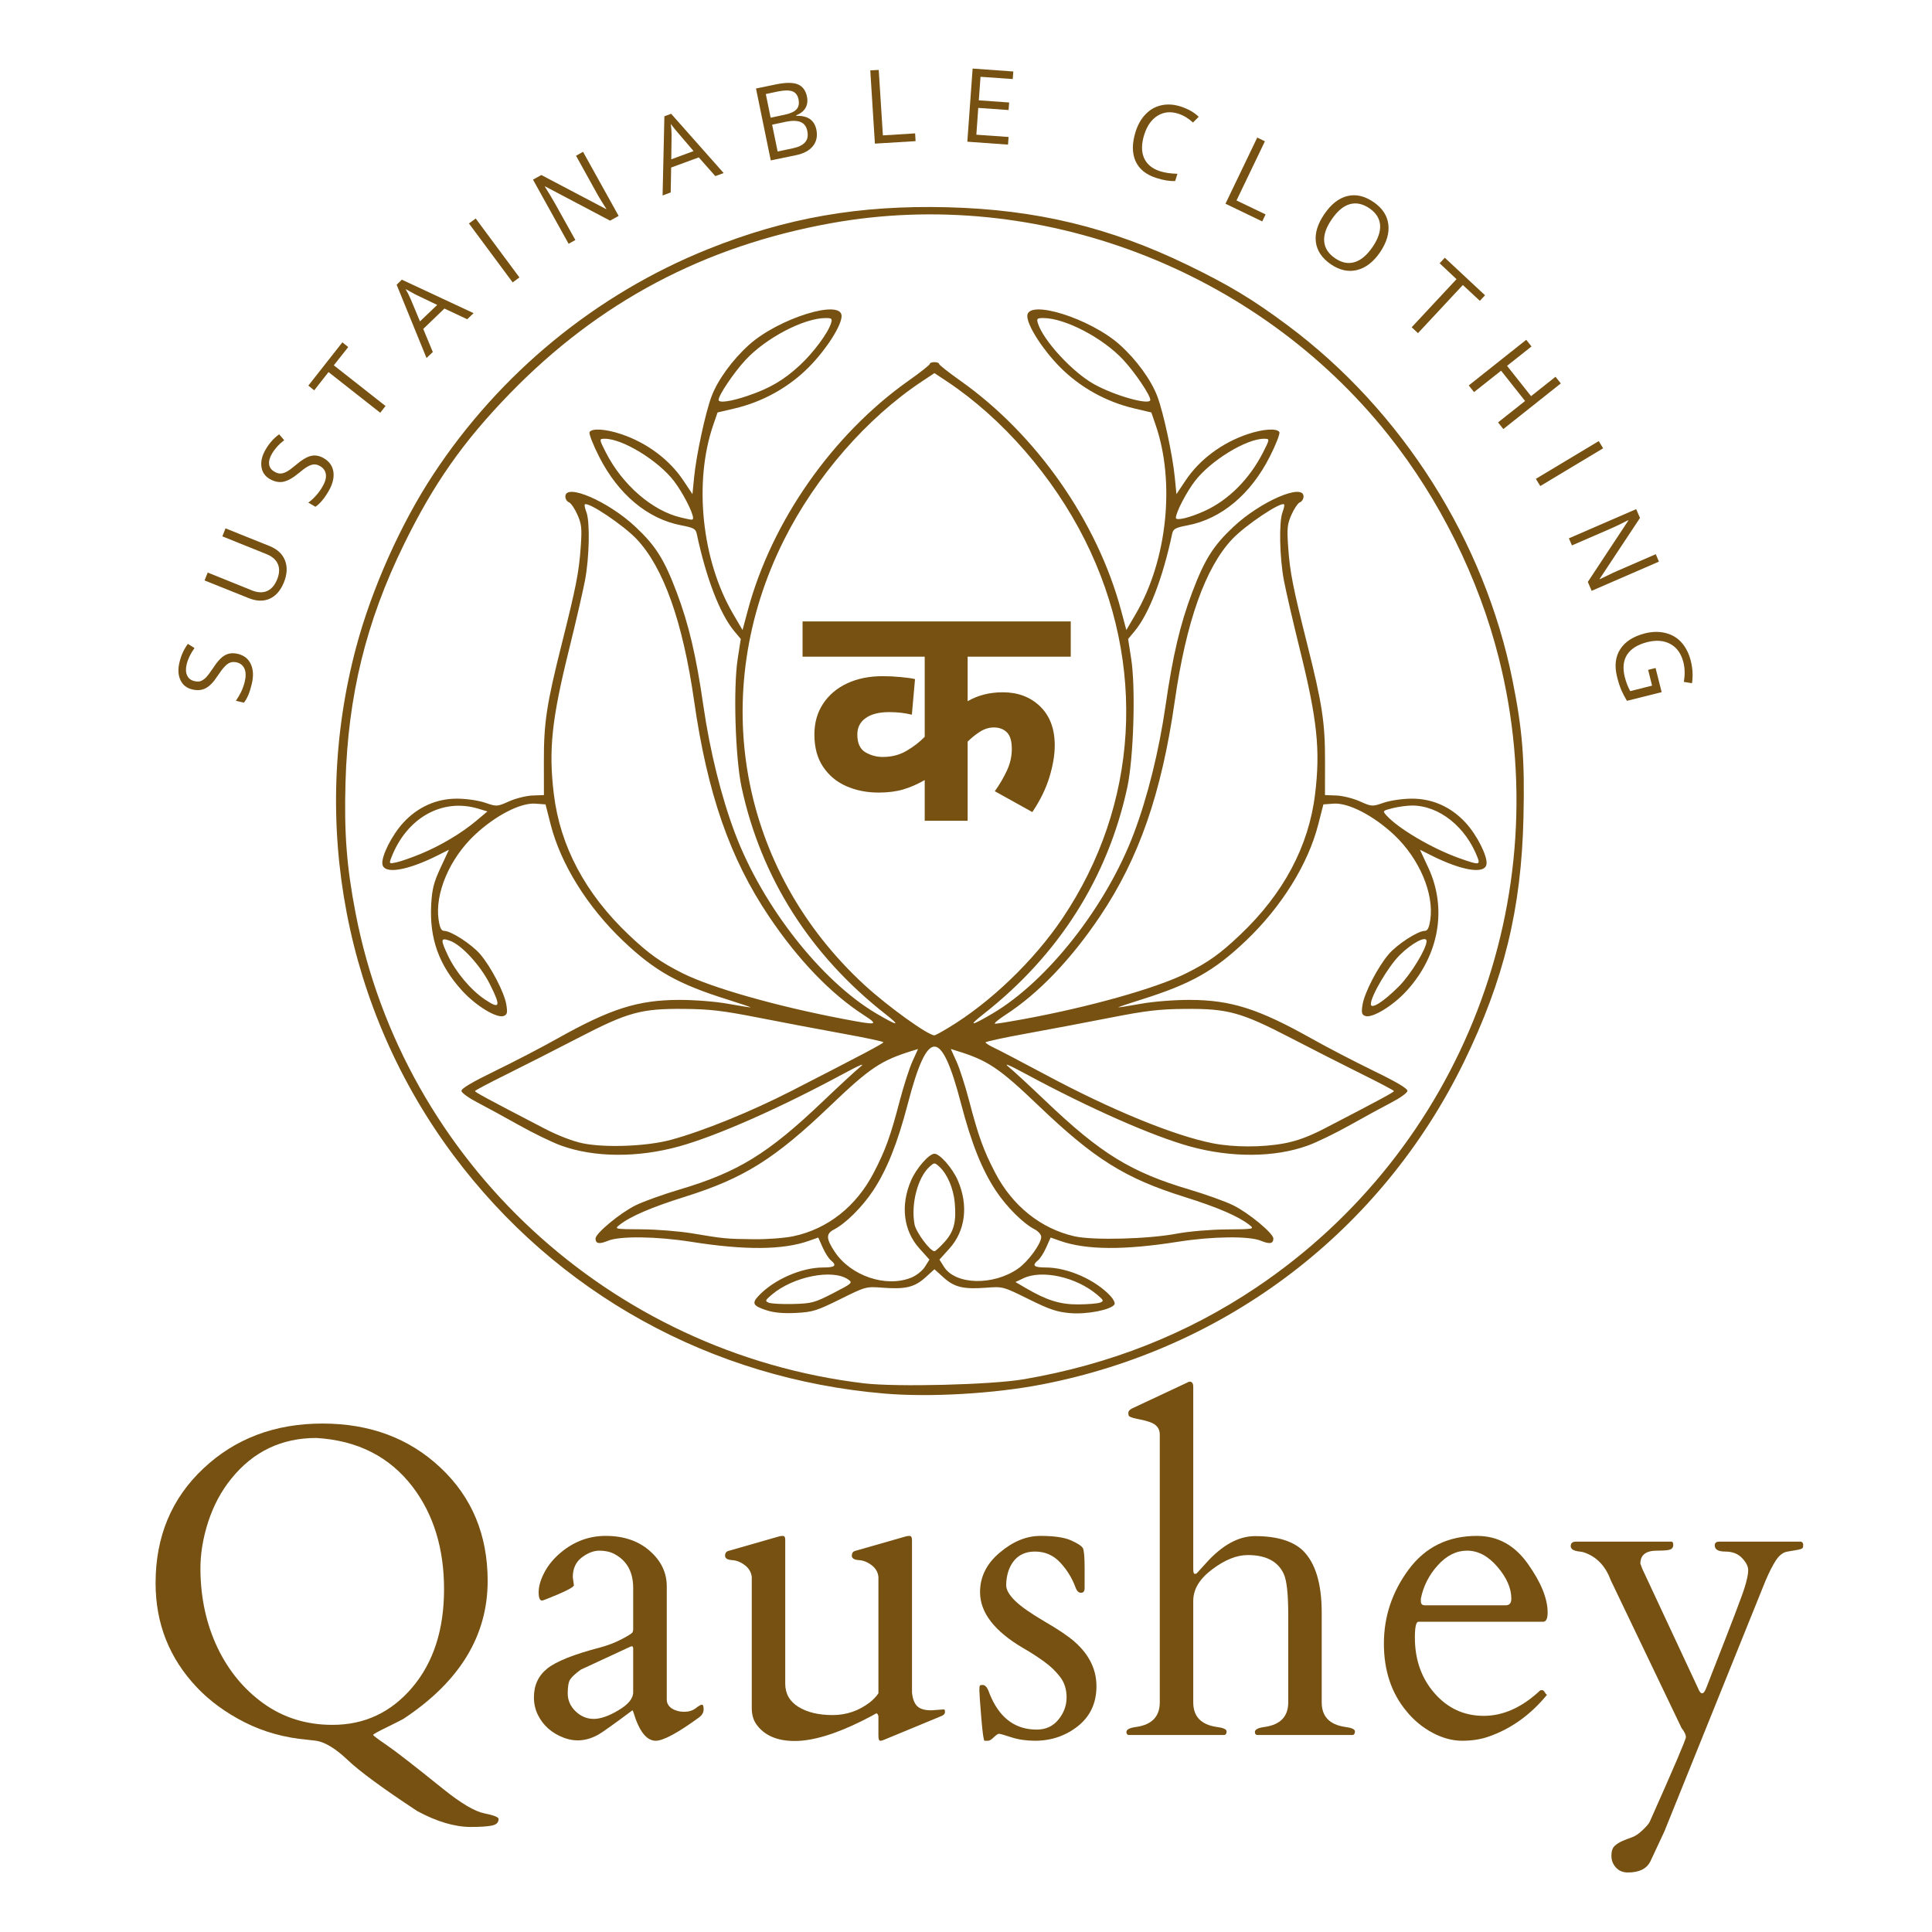 <?xml version="1.0" encoding="utf-8"?>
<!-- Generator: Adobe Illustrator 16.0.0, SVG Export Plug-In . SVG Version: 6.00 Build 0)  -->
<!DOCTYPE svg PUBLIC "-//W3C//DTD SVG 1.1//EN" "http://www.w3.org/Graphics/SVG/1.1/DTD/svg11.dtd">
<svg version="1.1" id="Layer_1" xmlns="http://www.w3.org/2000/svg" xmlns:xlink="http://www.w3.org/1999/xlink" x="0px" y="0px"
	 width="500px" height="500px" viewBox="0 0 500 500" enable-background="new 0 0 500 500" xml:space="preserve">
<g>
	<defs>
		<rect id="SVGID_1_" x="85.937" y="51.762" width="309.82" height="309.601"/>
	</defs>
	<clipPath id="SVGID_2_">
		<use xlink:href="#SVGID_1_"  overflow="visible"/>
	</clipPath>
	<g clip-path="url(#SVGID_2_)">
		<path fill="#765111" d="M228.92,360.656c-44.889-3.807-84.863-25.912-111.562-61.671c-28.01-37.519-37.305-86.073-25.181-131.508
			c4.023-15.069,11.496-31.823,19.902-44.618c17.278-26.29,42.198-46.739,71.119-58.369c20.275-8.15,39.216-11.454,62.189-10.848
			c22.783,0.605,41.797,5.176,61.86,14.887c10.848,5.256,16.972,8.945,26.043,15.711c29.576,22.062,50.901,55.729,58.142,91.788
			c2.596,12.927,3.192,20.457,2.837,35.637c-0.545,23.548-5.047,41.965-15.427,63.224c-21.313,43.618-61.233,74.108-109.198,83.404
			C257.267,360.691,240.678,361.654,228.92,360.656z M264.999,356.945c22.244-3.827,42.125-11.673,60.046-23.687
			c53.293-35.731,78.481-101.084,62.83-163.04c-5.22-20.647-15.258-40.914-28.565-57.646
			c-34.133-42.935-90.644-64.435-144.112-54.833c-32.909,5.913-60.234,20.392-83.308,44.166
			c-12.022,12.387-19.649,23.249-27.354,38.982c-9.785,19.977-14.486,39.144-15.121,61.62c-0.372,13.188,0.299,21.835,2.616,33.85
			c12.424,64.325,65.841,113.746,131.479,121.636C231.908,359.007,256.666,358.382,264.999,356.945z M198.459,339.126
			c-3.566-1.151-3.959-1.807-2.195-3.704c3.944-4.241,11.111-7.398,16.79-7.398c3.092,0,3.617-0.504,1.947-1.883
			c-0.547-0.451-1.501-1.96-2.114-3.347l-1.116-2.521l-2.435,0.858c-6.714,2.371-16.521,2.451-30.445,0.249
			c-8.968-1.421-18.512-1.537-21.544-0.271c-2.26,0.94-3.223,0.774-3.223-0.581c0-1.349,6.459-6.686,10.426-8.617
			c2.026-0.993,7.071-2.8,11.198-4.026c15.251-4.519,23.032-9.302,37.357-22.979c4.075-3.887,8.348-7.837,9.507-8.771
			c1.429-1.158,0.073-0.611-4.207,1.689c-16.557,8.94-32.902,16.164-42.657,18.861c-10.71,2.967-21.937,2.896-30.511-0.203
			c-2.296-0.823-7.247-3.23-11.009-5.344c-3.762-2.115-8.596-4.746-10.739-5.856c-2.151-1.114-3.974-2.427-4.062-2.922
			c-0.102-0.62,2.61-2.239,8.712-5.205c4.877-2.372,12.088-6.116,16.025-8.333c13.823-7.766,20.909-10.018,31.583-10.049
			c3.878-0.013,9.354,0.415,12.467,0.971c3.062,0.549,5.759,0.978,6.008,0.964c0.248-0.014-2.385-0.911-5.854-1.999
			c-12.876-4.029-18.905-7.414-27.114-15.222c-9.237-8.786-16.127-19.86-18.751-30.132l-1.32-5.183l-2.646-0.19
			c-3.842-0.277-10.381,3.113-15.712,8.129c-6.488,6.124-10.323,15.17-9.309,21.944c0.32,2.106,0.699,2.858,1.443,2.858
			c1.786,0.007,7.108,3.463,9.31,6.029c2.83,3.303,6.278,9.958,6.773,13.073c0.335,2.077,0.219,2.573-0.67,2.914
			c-1.787,0.688-7.254-2.645-10.833-6.604c-5.979-6.605-8.428-13.48-7.94-22.301c0.219-3.938,0.664-5.688,2.428-9.472l2.158-4.644
			l-2.807,1.416c-8.049,4.046-14.034,5.009-14.414,2.31c-0.291-2.047,2.465-7.516,5.396-10.703c3.769-4.111,8.632-6.269,14.019-6.24
			c2.355,0.015,5.526,0.481,7.211,1.064c2.96,1.021,3.047,1.021,6.153-0.365c1.728-0.772,4.469-1.458,6.087-1.516l2.938-0.109
			l-0.014-8.713c-0.022-10.01,0.707-14.799,4.629-30.408c3.71-14.771,4.447-18.519,4.907-25.014c0.342-4.921,0.24-5.971-0.861-8.443
			c-0.686-1.559-1.67-2.996-2.18-3.193c-0.51-0.189-0.934-0.867-0.934-1.494c0-3.551,11.097,1.231,18.125,7.822
			c5.264,4.936,7.48,8.458,10.703,17.009c3.135,8.326,5.008,16.294,6.889,29.301c1.7,11.753,4.63,23.578,8.188,33.011
			c7.094,18.839,22.316,38.247,36.583,46.652c5.651,3.324,6.452,3.368,2.319,0.125c-19.473-15.274-32.159-35.294-37.196-58.66
			c-1.633-7.604-2.187-25.633-1.014-33.216l0.802-5.184l-1.669-1.997c-3.711-4.447-7.27-13.67-9.719-25.189
			c-0.277-1.313-0.809-1.604-4.009-2.217c-8.712-1.655-16.338-8.034-21.289-17.819c-1.575-3.105-2.675-5.949-2.449-6.32
			c0.641-1.042,4.213-0.802,8.223,0.547c6.62,2.23,12.431,6.569,16.032,11.957l2.376,3.558l0.423-4.309
			c0.568-5.789,2.923-16.732,4.513-20.975c1.596-4.243,5.365-9.434,9.667-13.32c7.64-6.889,23.994-11.994,23.994-7.495
			c0,2.472-3.952,8.654-8.414,13.174c-5.198,5.271-11.957,9.033-19.305,10.761l-4.382,1.028l-1.094,3.171
			c-5.118,14.807-3.025,35.024,5.067,48.876l2.493,4.265l1.357-5.082c6.174-23.052,21.951-45.572,41.665-59.49
			c2.989-2.108,5.438-4.046,5.438-4.302c0-0.255,0.54-0.459,1.204-0.459s1.202,0.204,1.202,0.459c0,0.255,2.451,2.194,5.439,4.302
			c19.714,13.918,35.491,36.438,41.665,59.49l1.356,5.082l2.493-4.265c8.093-13.852,10.187-34.069,5.068-48.876l-1.095-3.171
			l-4.373-1.028c-7.357-1.728-14.116-5.49-19.312-10.761c-4.463-4.52-8.415-10.702-8.415-13.174c0-4.499,16.354,0.605,23.992,7.495
			c4.304,3.886,8.071,9.077,9.668,13.32c1.591,4.243,3.953,15.187,4.514,20.975l0.424,4.309l2.383-3.558
			c3.594-5.388,9.406-9.727,16.024-11.957c4.011-1.349,7.582-1.589,8.225-0.547c0.227,0.372-0.875,3.215-2.45,6.32
			c-4.951,9.785-12.576,16.164-21.289,17.819c-3.199,0.613-3.732,0.904-4.008,2.217c-2.45,11.519-6.01,20.742-9.72,25.189
			l-1.671,1.997l0.804,5.184c1.173,7.583,0.618,25.612-1.014,33.216c-5.038,23.366-17.724,43.386-37.195,58.66
			c-4.136,3.243-3.333,3.199,2.317-0.125c14.267-8.405,29.489-27.813,36.584-46.652c3.557-9.433,6.487-21.258,8.188-33.003
			c1.88-13.014,3.754-20.982,6.889-29.309c3.222-8.551,5.438-12.073,10.7-17.009c7.031-6.591,18.127-11.373,18.127-7.822
			c0,0.627-0.416,1.305-0.936,1.494c-0.507,0.198-1.492,1.634-2.179,3.193c-1.101,2.472-1.202,3.521-0.861,8.443
			c0.461,6.496,1.198,10.243,4.908,25.014c3.924,15.609,4.648,20.398,4.628,30.408l-0.013,8.713l2.938,0.109
			c1.62,0.058,4.358,0.744,6.087,1.516c3.105,1.385,3.193,1.385,6.153,0.365c1.685-0.583,4.855-1.049,7.21-1.064
			c5.389-0.037,10.252,2.129,14.02,6.24c2.932,3.187,5.688,8.655,5.397,10.703c-0.38,2.699-6.365,1.736-14.413-2.31l-2.809-1.416
			l2.158,4.644c4.907,10.535,2.816,22.573-5.512,31.772c-3.58,3.96-9.047,7.292-10.832,6.604c-0.892-0.341-1.007-0.837-0.674-2.914
			c0.499-3.106,3.946-9.77,6.775-13.073c2.2-2.566,7.523-6.015,9.31-6.029c0.743,0,1.122-0.751,1.442-2.858
			c1.015-6.774-2.82-15.821-9.309-21.944c-5.321-5.017-11.871-8.407-15.713-8.129l-2.637,0.19l-1.33,5.183
			c-2.623,10.272-9.513,21.347-18.748,30.132c-8.211,7.808-14.239,11.192-27.117,15.222c-3.469,1.088-6.102,1.985-5.853,1.999
			c0.25,0.014,2.944-0.415,6.007-0.964c3.114-0.556,8.59-0.983,12.468-0.971c10.673,0.039,17.759,2.283,31.581,10.049
			c3.938,2.217,11.155,5.961,16.028,8.333c6.102,2.966,8.812,4.585,8.71,5.205c-0.088,0.495-1.909,1.808-4.061,2.922
			c-2.145,1.11-6.978,3.741-10.738,5.856c-3.762,2.113-8.714,4.521-11.01,5.344c-8.574,3.099-19.801,3.17-30.511,0.203
			c-9.755-2.697-26.099-9.921-42.655-18.861c-4.282-2.301-5.631-2.848-4.209-1.689c1.16,0.934,5.433,4.884,9.507,8.771
			c14.325,13.677,22.106,18.46,37.357,22.979c4.127,1.227,9.171,3.033,11.197,4.026c3.967,1.932,10.427,7.269,10.427,8.617
			c0,1.355-0.956,1.521-3.224,0.581c-3.031-1.267-12.574-1.15-21.543,0.271c-13.925,2.202-23.73,2.122-30.444-0.249l-2.437-0.858
			l-1.115,2.521c-0.612,1.396-1.567,2.896-2.114,3.347c-1.671,1.379-1.146,1.883,1.946,1.883c5.681,0,12.849,3.157,16.79,7.398
			c0.781,0.841,1.242,1.81,1.021,2.159c-0.86,1.393-7.08,2.617-11.402,2.26c-3.508-0.299-5.351-0.919-10.848-3.639
			c-6.569-3.25-6.649-3.272-10.923-2.943c-5.898,0.444-8.267-0.118-11.051-2.634l-2.37-2.144l-2.362,2.144
			c-2.792,2.516-5.162,3.078-11.053,2.634c-4.272-0.329-4.352-0.315-10.979,2.973c-6.051,2.997-7.123,3.331-11.417,3.552
			c-3.192,0.167-5.656-0.045-7.56-0.657H198.459z M215.613,334.679c4.966-2.558,5.118-2.689,3.893-3.551
			c-3.988-2.791-14.165-0.787-19.721,3.894c-1.772,1.495-1.852,1.686-0.831,2.114c0.62,0.263,3.462,0.409,6.313,0.337
			C210.087,337.342,210.809,337.15,215.613,334.679z M284.715,337.107c1.02-0.4,0.94-0.597-0.825-2.077
			c-5.396-4.543-14.218-6.497-19.013-4.222l-2.078,0.983l2.586,1.51c5.533,3.236,8.961,4.31,13.7,4.279
			C281.564,337.566,284.094,337.354,284.715,337.107z M235.793,330.668c1.35-0.538,2.902-1.771,3.565-2.812l1.181-1.868
			l-2.595-2.887c-4.148-4.606-4.943-11.182-2.144-17.635c1.356-3.127,4.645-6.883,6.037-6.883c1.385,0,4.68,3.756,6.036,6.883
			c2.801,6.453,1.999,13.028-2.144,17.635l-2.603,2.887l1.182,1.868c2.967,4.68,12.716,4.928,19.138,0.48
			c2.61-1.809,6.022-6.461,6.022-8.211c0-0.595-0.744-1.47-1.648-1.938c-3.026-1.566-7.27-5.788-10.083-10.017
			c-3.579-5.383-6.343-12.284-9.003-22.492c-5.148-19.757-8.647-19.757-13.801,0c-2.662,10.208-5.425,17.109-8.997,22.492
			c-2.814,4.229-7.066,8.45-10.083,10.017c-2.122,1.094-2.085,2.369,0.154,5.744C220.148,330.196,229.247,333.288,235.793,330.668z
			 M244.433,321.447c2.443-2.698,3.106-5.236,2.654-10.202c-0.335-3.694-1.947-7.457-3.989-9.3c-1.239-1.123-1.283-1.123-2.528,0
			c-3.07,2.778-4.871,9.689-3.886,14.938c0.379,2.012,4.031,6.933,5.154,6.933C242.086,323.816,243.259,322.753,244.433,321.447z
			 M205.348,319.931c8.866-1.882,16.236-7.7,20.764-16.411c3.039-5.847,4.338-9.426,6.772-18.751
			c0.999-3.797,2.464-8.342,3.258-10.097l1.452-3.193l-1.333,0.415c-8.231,2.521-11.134,4.463-21.361,14.252
			c-14.429,13.81-22.368,18.78-37.649,23.578c-8.719,2.734-14.172,5.088-16.964,7.314c-1.313,1.049-1.167,1.07,5.708,1.106
			c3.879,0.022,9.755,0.488,13.065,1.036c8.348,1.4,8.83,1.443,15.916,1.53C198.496,320.756,203.081,320.41,205.348,319.931z
			 M304.617,319.26c3.041-0.576,8.618-1.051,12.758-1.084c7.167-0.067,7.321-0.089,6.008-1.138c-2.794-2.227-8.24-4.58-16.967-7.314
			c-15.28-4.798-23.21-9.769-37.641-23.578c-10.236-9.789-13.129-11.73-21.369-14.252l-1.334-0.415l1.451,3.193
			c0.802,1.749,2.269,6.3,3.26,10.097c2.441,9.325,3.732,12.904,6.771,18.751c4.457,8.553,11.797,14.442,20.489,16.427
			C282.869,321.045,297.107,320.682,304.617,319.26z M173.62,294.99c8.311-2.246,20.705-7.283,31.269-12.693
			c18.912-9.698,23.725-12.248,23.725-12.567c0.006-0.184-4.791-1.199-10.659-2.261c-5.862-1.064-15.661-2.918-21.777-4.121
			c-9.193-1.799-12.518-2.193-19.225-2.245c-11.053-0.088-14.457,0.847-27.333,7.524c-5.621,2.91-13.91,7.13-18.438,9.369
			c-4.52,2.236-8.238,4.205-8.252,4.366c-0.03,0.284,3.105,1.977,17.979,9.703c3.478,1.811,7.349,3.303,9.915,3.827
			C156.699,297.09,167.452,296.666,173.62,294.99z M332.352,295.901c3.264-0.604,6.451-1.78,10.411-3.836
			c14.441-7.494,18.013-9.419,17.982-9.703c-0.021-0.161-3.731-2.13-8.258-4.366c-4.521-2.239-12.818-6.459-18.431-9.369
			c-12.882-6.678-16.288-7.612-27.34-7.524c-6.708,0.058-10.032,0.446-19.225,2.245c-6.109,1.203-15.91,3.057-21.778,4.121
			c-5.862,1.062-10.657,2.1-10.657,2.295c0,0.198,1.011,0.841,2.252,1.422c1.238,0.576,7.312,3.762,13.509,7.072
			c16.921,9.048,32.952,15.609,42.986,17.612C319.25,296.95,326.656,296.964,332.352,295.901z M245.476,265.973
			c10.833-6.522,22.139-17.387,29.505-28.338c19.72-29.337,21.877-65.769,5.787-97.891c-8.209-16.389-21.376-31.524-35.694-41.032
			l-3.237-2.15l-3.245,2.15c-14.312,9.507-27.485,24.643-35.695,41.032c-19.888,39.711-11.592,85.41,20.924,115.257
			c6.022,5.524,16.345,12.948,18.015,12.948C242.042,267.949,243.675,267.061,245.476,265.973z M223.457,262.643
			c-8.529-5.528-16.935-14.284-24.48-25.519c-10.091-15.018-15.916-31.793-19.334-55.685c-2.938-20.552-7.947-34.637-14.924-41.964
			c-3.463-3.639-12.576-9.726-13.372-8.931c-0.146,0.146,0.044,1.043,0.409,1.998c0.955,2.486,0.772,11.688-0.357,17.658
			c-0.533,2.807-2.406,10.914-4.163,18.023c-4.462,18.022-5.286,25.859-3.908,37.261c1.625,13.488,8.15,25.765,19.356,36.409
			c5.213,4.951,8.216,7.094,13.969,9.982c7.53,3.775,24.285,8.538,41.752,11.862C227.162,265.404,227.577,265.315,223.457,262.643z
			 M264.789,263.771c17.258-3.172,34.52-8.035,42.227-11.897c5.752-2.88,8.757-5.031,13.967-9.982
			c11.208-10.644,17.739-22.921,19.364-36.409c1.379-11.402,0.556-19.239-3.914-37.261c-1.758-7.109-3.631-15.216-4.163-18.023
			c-1.122-5.97-1.312-15.171-0.351-17.658c0.366-0.954,0.547-1.852,0.401-1.998c-0.795-0.795-9.898,5.292-13.371,8.931
			c-6.969,7.327-11.979,21.412-14.922,41.964c-3.421,23.892-9.247,40.667-19.33,55.685c-7.552,11.235-15.949,19.991-24.479,25.519
			c-1.955,1.268-3.157,2.302-2.667,2.302C258.031,264.944,261.29,264.419,264.789,263.771z M126.771,254.688
			c-2.457-4.878-7.349-10.186-10.345-11.228c-2.407-0.847-2.472-0.379-0.533,3.761c2.02,4.31,5.906,8.953,9.552,11.412
			C129.439,261.33,129.708,260.525,126.771,254.688z M362.059,255.249c3.057-3.069,7.137-9.754,7.137-11.695
			c0-1.516-3.812,0.497-7.006,3.682c-2.944,2.953-7.415,10.551-7.415,12.622C354.774,261.344,358.041,259.278,362.059,255.249z
			 M108.865,220.99c5.161-2.129,10.563-5.345,14.436-8.603l2.843-2.39l-2.376-0.715c-9.361-2.821-18.598,2.413-22.535,12.773
			c-0.569,1.487-0.525,1.524,1.37,1.123C103.682,222.944,106.496,221.966,108.865,220.99z M382.421,222.012
			c-3.047-8.021-9.966-13.539-16.974-13.539c-1.281,0-3.542,0.306-5.022,0.678c-2.632,0.663-2.667,0.7-1.617,1.874
			c3.092,3.426,11.823,8.566,18.802,11.052C382.684,223.886,383.129,223.877,382.421,222.012z M179.358,134.028
			c0-1.407-2.728-6.671-4.958-9.565c-4.097-5.307-13.269-10.913-17.854-10.913c-1.525,0-1.525,0.043,0.218,3.484
			c4.257,8.399,12.014,15.144,19.436,16.893C179.277,134.648,179.358,134.655,179.358,134.028z M311.826,132.206
			c6.155-2.814,11.584-8.282,15.079-15.172c1.741-3.44,1.749-3.484,0.223-3.484c-4.585,0-13.757,5.606-17.852,10.913
			c-2.226,2.88-4.958,8.151-4.958,9.551C304.318,134.859,307.898,133.999,311.826,132.206z M193.37,102.482
			c5.795-1.953,9.441-4.075,13.633-7.961c3.514-3.251,7.268-8.312,8.063-10.855c0.365-1.197,0.204-1.356-1.371-1.356
			c-5.636,0-15.471,5.14-20.755,10.848c-3.019,3.259-6.956,9.092-6.97,10.331C185.956,104.356,189.091,103.926,193.37,102.482z
			 M297.697,103.488c-0.014-1.239-3.944-7.072-6.969-10.331c-5.279-5.708-15.113-10.848-20.75-10.848c-1.58,0-1.741,0.16-1.37,1.356
			c1.378,4.425,8.894,12.604,14.479,15.732C288.432,102.402,297.721,104.998,297.697,103.488z"/>
	</g>
</g>
<g>
	<g transform="translate(164.242, 163.074)">
		<g>
			<path fill="#765111" d="M112.866,6.875H86.183v11.52c2.64-1.532,5.673-2.305,9.099-2.305c3.924,0,7.146,1.217,9.653,3.646
				c2.522,2.435,3.791,5.802,3.791,10.119c0,2.436-0.459,5.154-1.371,8.166c-0.918,3.018-2.39,6.037-4.433,9.068l-9.71-5.395
				c1.224-1.706,2.26-3.477,3.12-5.308c0.853-1.822,1.281-3.703,1.281-5.628c0-2.042-0.429-3.477-1.281-4.316
				c-0.86-0.831-1.977-1.254-3.354-1.254c-1.285,0-2.522,0.394-3.703,1.167c-1.19,0.78-2.217,1.619-3.093,2.508v20.472h-11.11
				V38.807c-1.831,1.05-3.674,1.859-5.54,2.42c-1.852,0.547-3.988,0.816-6.416,0.816c-3.033,0-5.819-0.554-8.341-1.662
				c-2.508-1.108-4.513-2.777-6.007-5.017c-1.501-2.23-2.246-5.016-2.246-8.34c0-3.033,0.744-5.687,2.246-7.962
				c1.494-2.274,3.565-4.031,6.211-5.278c2.662-1.24,5.731-1.867,9.216-1.867c1.553,0,3.12,0.081,4.694,0.234
				c1.575,0.138,2.801,0.313,3.675,0.524l-0.816,9.215c-1.772-0.444-3.734-0.671-5.891-0.671c-2.61,0-4.629,0.518-6.066,1.546
				c-1.444,1.014-2.158,2.436-2.158,4.258c0,2.217,0.687,3.747,2.07,4.578c1.399,0.817,2.895,1.225,4.492,1.225
				c2.311,0,4.36-0.524,6.153-1.574c1.808-1.049,3.382-2.261,4.724-3.645V6.875H43.46v-9.128h69.406V6.875z"/>
		</g>
	</g>
</g>
<g>
	<g transform="translate(71.248, 289.848)">
		<g>
			<path fill="#765111" d="M8.269,160.394c-5.875-0.524-11.278-2.025-16.215-4.519c-4.92-2.508-9.039-5.521-12.364-9.042
				c-7.116-7.523-10.673-16.512-10.673-26.975c0-12.028,4.119-21.915,12.364-29.657c8.239-7.757,18.519-11.636,30.825-11.636
				c12.306,0,22.498,3.82,30.591,11.461c8.107,7.626,12.16,17.381,12.16,29.279c0,14.157-7.217,26.012-21.638,35.577
				c-0.335,0.233-1.75,0.963-4.258,2.187c-2.493,1.211-3.733,1.896-3.733,2.071s1.152,1.05,3.471,2.625
				c2.312,1.574,7.232,5.395,14.756,11.461c4.528,3.629,8.027,5.7,10.499,6.212c2.486,0.501,3.733,0.99,3.733,1.457
				c0,0.933-0.599,1.502-1.779,1.72c-1.188,0.233-2.99,0.35-5.396,0.35c-4.184,0-8.806-1.37-13.881-4.111
				c-8.945-5.891-14.953-10.308-18.022-13.239c-3.077-2.916-5.773-4.571-8.107-4.959C9.88,160.555,9.1,160.468,8.269,160.394z
				 M-11.358,92.797c-2.609,3.193-4.607,6.926-6.007,11.198c-1.385,4.279-2.056,8.443-2.012,12.48
				c0.073,7.313,1.531,13.984,4.375,20.005c2.857,6.008,6.854,10.864,11.986,14.552c5.147,3.676,11.088,5.513,17.817,5.513
				c8.282,0,15.165-3.223,20.647-9.681c5.482-6.476,8.223-14.946,8.223-25.431c0-10.499-2.697-19.305-8.077-26.421
				c-5.971-7.853-14.304-12.089-24.993-12.714C1.62,82.299-5.7,85.798-11.358,92.797z"/>
		</g>
	</g>
</g>
<g>
	<g transform="translate(124.912, 289.848)">
		<g>
			<path fill="#765111" d="M47.647,149.983c0,0.979,0.445,1.75,1.341,2.334c0.911,0.568,1.961,0.845,3.15,0.845
				c1.181,0,2.172-0.298,2.975-0.902c0.794-0.621,1.341-0.935,1.633-0.935c0.291,0,0.437,0.401,0.437,1.197
				c0,0.801-0.373,1.479-1.108,2.041c-5.563,4.068-9.325,6.093-11.286,6.093c-2.377,0-4.302-2.455-5.774-7.377
				c-0.116-0.364-0.204-0.531-0.262-0.495c-4.608,3.441-7.509,5.511-8.691,6.21c-3.033,1.751-6.087,2.029-9.156,0.848
				c-3.055-1.181-5.265-3.149-6.621-5.891c-0.684-1.415-1.02-2.924-1.02-4.521c0-3.149,1.166-5.643,3.5-7.495
				c2.348-1.845,6.802-3.622,13.356-5.337c2.217-0.582,4.199-1.342,5.949-2.274c1.75-0.932,2.662-1.523,2.741-1.778
				c0.096-0.249,0.146-0.497,0.146-0.729v-10.673c0-4.177-1.632-7.124-4.898-8.836c-1.072-0.562-2.354-0.847-3.85-0.847
				c-1.501,0-3.025,0.598-4.578,1.779c-1.539,1.188-2.304,2.879-2.304,5.073l0.292,2.159c-0.219,0.451-1.546,1.195-3.996,2.246
				c-2.45,1.034-3.864,1.588-4.229,1.662c-0.605,0-0.904-0.708-0.904-2.13c0-1.436,0.423-3.019,1.283-4.753
				c0.853-1.75,2.056-3.354,3.616-4.812c3.632-3.36,7.787-5.045,12.453-5.045s8.465,1.298,11.402,3.879
				c2.931,2.566,4.404,5.629,4.404,9.186V149.983z M22.013,148.408c0,1.773,0.678,3.318,2.042,4.639
				c1.377,1.306,2.944,1.955,4.694,1.955c1.764,0,3.907-0.744,6.416-2.247c2.522-1.493,3.79-3.04,3.79-4.637v-11.286
				c0-0.408-0.102-0.613-0.291-0.613c-0.175,0-0.307,0.023-0.379,0.061l-12.89,5.978c-1.34,0.979-2.245,1.8-2.711,2.478
				C22.232,145.398,22.013,146.622,22.013,148.408z"/>
		</g>
	</g>
</g>
<g>
	<g transform="translate(152.307, 289.848)">
		<g>
			<path fill="#765111" d="M75.026,154.271c-0.175-0.619-0.421-0.823-0.728-0.612c-0.292,0.196-1.487,0.831-3.587,1.895
				c-6.941,3.44-12.729,5.163-17.352,5.163c-4.629,0-7.961-1.481-10.003-4.434c-0.744-1.106-1.107-2.479-1.107-4.111v-33.915
				c-0.118-1.065-0.606-1.991-1.458-2.771c-1.153-0.969-2.348-1.494-3.587-1.574c-1.247-0.073-1.866-0.453-1.866-1.139
				c0-0.677,0.298-1.093,0.904-1.253l12.715-3.645c0.444-0.153,0.882-0.234,1.312-0.234c0.423,0,0.642,0.315,0.642,0.934v37.298
				c0,2.61,1.144,4.622,3.441,6.037c2.289,1.399,5.228,2.1,8.807,2.1c3.573,0,6.795-1.094,9.654-3.295
				c0.888-0.699,1.633-1.475,2.214-2.333v-30.124c-0.101-1.065-0.575-1.991-1.427-2.771c-1.153-0.969-2.348-1.494-3.588-1.574
				c-1.246-0.073-1.866-0.453-1.866-1.139c0-0.677,0.291-1.093,0.875-1.253l12.744-3.645c0.445-0.153,0.883-0.234,1.312-0.234
				c0.422,0,0.641,0.371,0.641,1.108v39.457c0.175,1.633,0.627,2.814,1.371,3.527c0.737,0.7,1.94,1.051,3.616,1.051l3.237-0.233
				c0.212,0,0.321,0.219,0.321,0.642c0,0.431-0.277,0.772-0.816,1.021l-14.785,6.123c-0.453,0.212-0.839,0.319-1.167,0.319
				c-0.314,0-0.468-0.458-0.468-1.368V154.271z"/>
		</g>
	</g>
</g>
<g>
	<g transform="translate(186.821, 289.848)">
		<g>
			<path fill="#765111" d="M93.877,121.143c0,0.815-0.312,1.225-0.936,1.225c-0.603,0-1.07-0.445-1.398-1.342
				c-0.896-2.45-2.23-4.615-3.994-6.503c-1.75-1.881-3.924-2.828-6.504-2.828c-3.425,0-5.73,1.706-6.912,5.104
				c-0.371,1.165-0.554,2.361-0.554,3.586c0,1.211,0.772,2.566,2.334,4.084c1.553,1.5,4.112,3.287,7.669,5.365
				c3.558,2.062,6.154,3.821,7.785,5.277c3.713,3.289,5.571,7.102,5.571,11.432c0,4.338-1.597,7.779-4.783,10.323
				c-3.193,2.522-6.896,3.79-11.11,3.79c-2.274,0-4.331-0.307-6.152-0.901c-1.831-0.599-2.888-0.904-3.18-0.904
				c-0.276,0-0.721,0.306-1.342,0.904c-0.604,0.595-1.094,0.901-1.457,0.901h-0.935c-0.233,0-0.518-1.989-0.846-5.977
				c-0.334-4.003-0.494-6.372-0.494-7.116c0-0.758,0.058-1.167,0.175-1.224c0.132-0.073,0.35-0.118,0.641-0.118
				c0.306,0,0.562,0.102,0.76,0.293c0.209,0.176,0.384,0.4,0.524,0.67c0.152,0.276,0.275,0.567,0.378,0.875
				c0.096,0.293,0.329,0.846,0.7,1.662c2.508,5.367,6.394,8.049,11.664,8.049c2.334,0,4.2-0.854,5.601-2.566
				c1.414-1.728,2.129-3.645,2.129-5.745c0-2.113-0.568-3.894-1.691-5.337c-1.108-1.457-2.494-2.777-4.142-3.965
				c-1.634-1.182-3.411-2.334-5.336-3.441c-7.487-4.375-11.228-9.216-11.228-14.522c0-3.968,1.697-7.379,5.103-10.235
				c3.397-2.874,6.896-4.317,10.499-4.317c3.593,0,6.247,0.393,7.96,1.168c1.728,0.778,2.741,1.442,3.034,1.981
				c0.307,0.525,0.467,2.275,0.467,5.249V121.143z"/>
		</g>
	</g>
</g>
<g>
	<g transform="translate(208.259, 289.848)">
		<g>
			<path fill="#765111" d="M100.552,116.157c0,0.874,0.122,1.312,0.378,1.312c0.27,0,0.453-0.058,0.555-0.175
				c0.117-0.132,0.905-0.999,2.361-2.597c4.178-4.665,8.414-6.998,12.717-6.998c5.633,0,9.768,1.253,12.392,3.762
				c3.225,3.193,4.844,8.545,4.844,16.069v23.184c0,3.639,1.996,5.759,6.005,6.356c1.729,0.219,2.596,0.606,2.596,1.168
				c0,0.546-0.189,0.859-0.552,0.932h-24.79c-0.372-0.072-0.554-0.334-0.554-0.787c0-0.656,0.875-1.094,2.625-1.312
				c4.003-0.598,6.008-2.718,6.008-6.356v-22.63c0-5.438-0.394-8.982-1.167-10.615c-1.501-3.245-4.601-4.871-9.303-4.871
				c-2.881,0-5.949,1.24-9.215,3.704c-3.268,2.449-4.899,5.162-4.899,8.136v26.276c0,3.639,1.997,5.759,6.007,6.356
				c1.75,0.219,2.624,0.606,2.624,1.168c0,0.546-0.196,0.859-0.583,0.932H83.812c-0.37-0.072-0.554-0.334-0.554-0.787
				c0-0.656,0.875-1.094,2.625-1.312c4.003-0.598,6.008-2.718,6.008-6.356V81.394c0-1.554-0.86-2.624-2.567-3.207
				c-0.743-0.271-1.538-0.481-2.392-0.643c-0.859-0.175-1.537-0.328-2.04-0.467c-0.489-0.153-0.802-0.299-0.933-0.437
				c-0.14-0.131-0.205-0.41-0.205-0.817c0-0.424,0.276-0.794,0.845-1.107l14.173-6.649c0.446-0.233,0.73-0.35,0.847-0.35
				c0.618,0,0.934,0.452,0.934,1.341V116.157z"/>
		</g>
	</g>
</g>
<g>
	<g transform="translate(242.773, 289.848)">
		<g>
			<path fill="#765111" d="M124.329,129.861c-0.625,0-0.932,1.365-0.932,4.084c0,5.737,1.698,10.549,5.102,14.436
				c3.421,3.894,7.655,5.833,12.717,5.833c5.052,0,9.914-2.188,14.579-6.562c0.073-0.058,0.174-0.088,0.292-0.088h0.264
				c0.232,0,0.444,0.176,0.643,0.526c0.21,0.35,0.406,0.582,0.582,0.699c-4.301,5.213-9.353,8.821-15.165,10.819
				c-2.005,0.699-4.271,1.048-6.795,1.048c-2.507,0-5.065-0.69-7.668-2.068c-2.589-1.399-4.806-3.224-6.648-5.482
				c-3.954-4.704-5.923-10.563-5.923-17.586c0-7.014,2.139-13.413,6.418-19.188c4.294-5.79,10.183-8.691,17.67-8.691
				c5.369,0,9.747,2.407,13.154,7.204c3.418,4.804,5.131,9.011,5.131,12.627c0,1.597-0.394,2.39-1.166,2.39H124.329z
				 M124.941,124.525c0,0.722,0.337,1.08,1.021,1.08h20.94c0.97,0,1.456-0.568,1.456-1.722c0-2.683-1.194-5.424-3.587-8.224
				c-2.389-2.799-5.015-4.199-7.873-4.199c-2.783,0-5.307,1.269-7.582,3.791c-2.274,2.529-3.732,5.41-4.375,8.632V124.525z"/>
		</g>
	</g>
</g>
<g>
	<g transform="translate(271.508, 289.848)">
		<g>
			<path fill="#765111" d="M194.545,109.125c0.406,0.119,0.612,0.382,0.612,0.79s-0.044,0.685-0.118,0.816
				c-0.079,0.116-0.253,0.227-0.524,0.321c-0.275,0.102-0.664,0.188-1.167,0.262c-0.509,0.081-1.296,0.218-2.361,0.409
				c-1.072,0.196-2.034,0.946-2.887,2.246c-0.86,1.303-1.771,3.104-2.74,5.393l-26.131,64.771l-3.586,7.669
				c-0.935,1.961-2.889,2.946-5.862,2.946c-1.283,0-2.318-0.431-3.091-1.285c-0.781-0.858-1.167-1.865-1.167-3.031
				c0-1.167,0.277-2.027,0.847-2.567c0.582-0.524,1.26-0.954,2.041-1.282c0.773-0.335,1.581-0.642,2.419-0.934
				c0.832-0.276,1.767-0.903,2.801-1.895c1.027-0.978,1.64-1.707,1.837-2.188c6.218-13.939,9.333-21.223,9.333-21.842
				c0-0.62-0.374-1.399-1.108-2.333l-18.345-38.29c-1.384-3.747-3.731-6.16-7.056-7.23c-0.277-0.075-0.599-0.132-0.962-0.176
				c-1.554-0.153-2.334-0.621-2.334-1.4c0-0.773,0.452-1.169,1.341-1.169h24.73c0.306,0,0.466,0.294,0.466,0.877
				c0,0.569-0.263,0.956-0.787,1.167c-0.524,0.196-1.677,0.291-3.44,0.291c-2.859,0-4.287,1.123-4.287,3.354l0.496,1.343
				l14.405,30.853c0.736,1.889,1.474,1.83,2.216-0.176c0.074-0.188,0.539-1.398,1.401-3.615c5.03-12.788,7.853-20.188,8.456-22.192
				c0.621-1.998,0.934-3.5,0.934-4.491c0-1.007-0.54-2.071-1.604-3.178c-1.05-1.108-2.493-1.662-4.316-1.662
				c-1.83,0-2.74-0.533-2.74-1.605c0-0.642,0.393-0.964,1.195-0.964H194.545z"/>
		</g>
	</g>
</g>
<g>
	<g transform="translate(86.914, 147.5)">
		<g>
			<path fill="#765111" d="M-25.343,21.727c1.619,0.394,2.727,1.284,3.354,2.683c0.642,1.385,0.714,3.084,0.233,5.103
				c-0.51,2.18-1.188,3.791-2.041,4.841l-2.071-0.495c0.488-0.678,0.934-1.437,1.342-2.275c0.408-0.852,0.722-1.72,0.934-2.595
				c0.35-1.436,0.327-2.581-0.059-3.44c-0.386-0.854-1.058-1.4-2.012-1.634c-0.656-0.131-1.211-0.116-1.663,0.059
				c-0.466,0.16-0.94,0.496-1.429,1.02c-0.502,0.511-1.122,1.327-1.866,2.45c-1.006,1.561-2.02,2.61-3.033,3.15
				c-1.006,0.547-2.195,0.656-3.558,0.32c-1.414-0.35-2.42-1.152-3.004-2.42c-0.597-1.261-0.684-2.777-0.262-4.549
				c0.43-1.823,1.159-3.426,2.187-4.812l1.721,1.079c-1.006,1.385-1.692,2.792-2.042,4.228c-0.27,1.13-0.233,2.085,0.117,2.858
				c0.35,0.758,0.962,1.247,1.837,1.458c0.641,0.162,1.188,0.168,1.633,0.029c0.452-0.152,0.918-0.467,1.399-0.933
				c0.467-0.481,1.05-1.254,1.75-2.303c1.152-1.787,2.209-2.946,3.179-3.471C-27.72,21.537-26.605,21.422-25.343,21.727z"/>
		</g>
	</g>
</g>
<g>
	<g transform="translate(90.273, 134.75)">
		<g>
			<path fill="#765111" d="M-31.911,1.99l11.403,4.579c2.02,0.817,3.354,2.063,3.996,3.733c0.656,1.656,0.561,3.551-0.292,5.687
				c-0.86,2.099-2.092,3.514-3.704,4.229c-1.611,0.7-3.441,0.634-5.482-0.204l-11.344-4.55l0.816-2.041l11.49,4.637
				c1.458,0.583,2.755,0.634,3.878,0.146c1.123-0.482,1.997-1.502,2.625-3.063c0.583-1.473,0.641-2.77,0.175-3.878
				c-0.467-1.123-1.444-1.991-2.917-2.595l-11.461-4.608L-31.911,1.99z"/>
		</g>
	</g>
</g>
<g>
	<g transform="translate(96.598, 120.349)">
		<g>
			<path fill="#765111" d="M-12.753-1.738c1.436,0.86,2.253,2.056,2.45,3.587c0.189,1.517-0.234,3.171-1.284,4.958
				c-1.13,1.925-2.26,3.258-3.383,3.996l-1.837-1.079c0.686-0.481,1.334-1.079,1.954-1.779c0.642-0.699,1.181-1.436,1.633-2.216
				c0.758-1.261,1.079-2.347,0.962-3.266c-0.116-0.933-0.605-1.647-1.458-2.158c-0.568-0.328-1.093-0.481-1.574-0.466
				c-0.503,0.021-1.064,0.204-1.692,0.554c-0.619,0.35-1.443,0.962-2.479,1.837c-1.415,1.167-2.69,1.866-3.82,2.1
				c-1.145,0.219-2.319-0.028-3.529-0.728c-1.24-0.737-1.954-1.794-2.129-3.179c-0.189-1.4,0.167-2.873,1.08-4.433
				c0.955-1.634,2.121-2.945,3.5-3.937l1.312,1.516c-1.355,1.036-2.405,2.187-3.149,3.471c-0.599,1.013-0.854,1.924-0.758,2.74
				c0.102,0.817,0.54,1.451,1.312,1.896c0.569,0.35,1.094,0.525,1.575,0.525c0.489,0,1.035-0.153,1.634-0.468
				c0.583-0.305,1.363-0.875,2.333-1.691c1.619-1.378,2.967-2.187,4.053-2.42C-14.984-2.612-13.884-2.393-12.753-1.738z"/>
		</g>
	</g>
</g>
<g>
	<g transform="translate(103.618, 109.126)">
		<g>
			<path fill="#765111" d="M-3.843-4.053l-1.37,1.749l-13.386-10.527l-3.703,4.724l-1.518-1.224l8.808-11.199l1.517,1.224
				l-3.733,4.725L-3.843-4.053z"/>
		</g>
	</g>
</g>
<g>
	<g transform="translate(112.097, 98.908)">
		<g>
			<path fill="#765111" d="M8.811-16.289L2.92-19.06l-5.482,5.279l2.478,5.978l-1.632,1.545l-7.729-18.956l1.342-1.312l18.576,8.661
				L8.811-16.289z M1.054-19.993l-5.658-2.711c-0.7-0.365-1.545-0.831-2.537-1.4c0.451,0.744,0.889,1.596,1.312,2.566l2.42,5.804
				L1.054-19.993z"/>
		</g>
	</g>
</g>
<g>
	<g transform="translate(122.918, 89.267)">
		<g>
			<path fill="#765111" d="M9.758-16.185L-1.558-31.437l1.75-1.283l11.315,15.252L9.758-16.185z"/>
		</g>
	</g>
</g>
<g>
	<g transform="translate(130.567, 83.754)">
		<g>
			<path fill="#765111" d="M29.537-27.873l-2.217,1.225l-16.797-8.866l-0.088,0.059c1.014,1.574,1.896,3.048,2.654,4.403l5.25,9.419
				l-1.75,0.963L7.373-37.263l2.159-1.195l16.738,8.807l0.088-0.03c-0.116-0.189-0.517-0.824-1.195-1.895
				c-0.664-1.087-1.123-1.867-1.37-2.333l-5.279-9.536l1.808-1.021L29.537-27.873z"/>
		</g>
	</g>
</g>
<g>
	<g transform="translate(144.832, 76.373)">
		<g>
			<path fill="#765111" d="M40.293-30.797l-4.287-4.842l-7.145,2.625l-0.116,6.444l-2.1,0.788l0.466-20.5l1.75-0.643l13.59,15.339
				L40.293-30.797z M34.664-37.272l-4.082-4.783c-0.525-0.583-1.131-1.327-1.809-2.245c0.117,0.838,0.182,1.779,0.204,2.829
				l-0.087,6.328L34.664-37.272z"/>
		</g>
	</g>
</g>
<g>
	<g transform="translate(158.458, 71.79)">
		<g>
			<path fill="#765111" d="M37.195-48.883l5.22-1.079c2.486-0.503,4.353-0.503,5.6,0c1.239,0.51,2.026,1.561,2.362,3.149
				c0.233,1.109,0.116,2.085-0.35,2.917c-0.467,0.839-1.275,1.487-2.421,1.955l0.029,0.146c2.931-0.118,4.667,1.079,5.191,3.586
				c0.328,1.655,0.028,3.062-0.904,4.229c-0.933,1.165-2.413,1.953-4.432,2.361l-6.474,1.341L37.195-48.883z M40.986-41.329
				l3.558-0.758c1.517-0.307,2.552-0.772,3.121-1.4c0.583-0.619,0.758-1.494,0.525-2.624c-0.219-1.051-0.744-1.729-1.575-2.042
				c-0.839-0.307-2.071-0.3-3.704,0.029l-3.179,0.671L40.986-41.329z M41.366-39.522l1.428,6.941l3.879-0.818
				c1.495-0.306,2.566-0.823,3.208-1.544c0.656-0.737,0.854-1.728,0.584-2.975c-0.234-1.145-0.803-1.902-1.692-2.275
				c-0.897-0.386-2.129-0.423-3.704-0.116L41.366-39.522z"/>
		</g>
	</g>
</g>
<g>
	<g transform="translate(172.866, 69.275)">
		<g>
			<path fill="#765111" d="M53.557-32.106l-1.196-18.956l2.187-0.116l1.08,16.944l8.341-0.525l0.116,2.012L53.557-32.106z"/>
		</g>
	</g>
</g>
<g>
	<g transform="translate(185.683, 68.821)">
		<g>
			<path fill="#765111" d="M75.188-31.392L64.661-32.15l1.372-18.926l10.527,0.758l-0.146,1.954l-8.341-0.583l-0.438,6.095
				l7.846,0.555l-0.146,1.954l-7.845-0.555l-0.493,6.941l8.338,0.583L75.188-31.392z"/>
		</g>
	</g>
</g>
<g>
	<g transform="translate(199.045, 70.225)">
	</g>
</g>
<g>
	<g transform="translate(208.051, 72.114)">
		<g>
			<path fill="#765111" d="M96.93-42.681c-1.982-0.642-3.777-0.475-5.365,0.495c-1.575,0.955-2.735,2.581-3.471,4.869
				c-0.759,2.378-0.787,4.39-0.088,6.038c0.715,1.655,2.102,2.808,4.141,3.47c1.262,0.408,2.771,0.627,4.521,0.671l-0.584,1.867
				c-1.422,0.073-3.046-0.19-4.87-0.787c-2.668-0.839-4.463-2.297-5.395-4.375c-0.919-2.1-0.905-4.637,0.03-7.612
				c0.596-1.867,1.471-3.382,2.623-4.549c1.145-1.181,2.494-1.94,4.053-2.275c1.554-0.35,3.216-0.24,4.989,0.321
				c1.923,0.626,3.476,1.509,4.665,2.654l-1.486,1.487C99.54-41.471,98.286-42.229,96.93-42.681z"/>
		</g>
	</g>
</g>
<g>
	<g transform="translate(221.618, 76.906)">
		<g>
			<path fill="#765111" d="M95.533-24.183l8.224-17.118l1.983,0.962l-7.349,15.31l7.523,3.616l-0.874,1.808L95.533-24.183z"/>
		</g>
	</g>
</g>
<g>
	<g transform="translate(232.996, 82.677)">
		<g>
			<path fill="#765111" d="M124.171-17.404c-1.715,2.508-3.696,4.039-5.948,4.607c-2.24,0.562-4.493,0.073-6.768-1.458
				c-2.318-1.597-3.615-3.522-3.905-5.775c-0.294-2.252,0.437-4.666,2.186-7.231c1.75-2.567,3.719-4.12,5.92-4.667
				c2.217-0.562,4.491-0.043,6.823,1.545c2.253,1.539,3.529,3.455,3.82,5.745C126.591-22.339,125.877-19.933,124.171-17.404z
				 M111.66-25.919c-1.459,2.121-2.115,4.039-1.954,5.744c0.151,1.706,1.093,3.157,2.83,4.346c1.727,1.167,3.41,1.495,5.043,0.992
				c1.635-0.489,3.18-1.794,4.638-3.908c1.437-2.115,2.086-4.025,1.954-5.715c-0.14-1.707-1.065-3.15-2.77-4.317
				c-1.752-1.181-3.457-1.53-5.103-1.049C114.641-29.338,113.096-28.034,111.66-25.919z"/>
		</g>
	</g>
</g>
<g>
	<g transform="translate(246.266, 92.366)">
		<g>
			<path fill="#765111" d="M120.708-6.151l-1.634-1.517L130.68-20.12l-4.373-4.112l1.341-1.43l10.411,9.711l-1.341,1.43
				l-4.404-4.083L120.708-6.151z"/>
		</g>
	</g>
</g>
<g>
	<g transform="translate(255.742, 101.62)">
		<g>
			<path fill="#765111" d="M133.32,9.419l-1.369-1.72l6.997-5.542l-6.211-7.844l-6.998,5.542l-1.371-1.721l14.872-11.812
				l1.372,1.722l-6.33,5.015l6.212,7.845l6.329-5.015l1.37,1.72L133.32,9.419z"/>
		</g>
	</g>
</g>
<g>
	<g transform="translate(265.206, 114.46)">
		<g>
			<path fill="#765111" d="M132.276,9.461l16.272-9.769l1.138,1.867l-16.271,9.769L132.276,9.461z"/>
		</g>
	</g>
</g>
<g>
	<g transform="translate(269.941, 122.614)">
		<g>
			<path fill="#765111" d="M141.976,30.291l-0.989-2.303l10.468-15.865l-0.029-0.116c-1.678,0.874-3.229,1.625-4.664,2.245
				l-9.887,4.287l-0.787-1.837l17.41-7.553l0.989,2.274L144.049,27.2l0.026,0.087c0.214-0.081,0.883-0.401,2.013-0.962
				c1.124-0.569,1.955-0.956,2.479-1.167l10.004-4.345l0.814,1.925L141.976,30.291z"/>
		</g>
	</g>
</g>
<g>
	<g transform="translate(275.913, 137.491)">
		<g>
			<path fill="#765111" d="M152.548,35.394l1.575,6.242l-8.983,2.245c-0.547-0.897-1.034-1.829-1.459-2.8
				c-0.406-0.955-0.778-2.099-1.106-3.44c-0.7-2.8-0.424-5.184,0.845-7.145c1.283-1.968,3.42-3.325,6.416-4.083
				c1.903-0.467,3.659-0.496,5.278-0.087c1.634,0.393,3.012,1.203,4.142,2.45c1.123,1.261,1.932,2.865,2.42,4.812
				c0.481,1.961,0.584,3.879,0.292,5.745l-2.099-0.35c0.305-1.83,0.27-3.521-0.118-5.074c-0.569-2.238-1.685-3.812-3.353-4.725
				c-1.656-0.919-3.661-1.078-6.008-0.496c-2.493,0.643-4.229,1.728-5.222,3.267c-0.976,1.53-1.166,3.47-0.582,5.803
				c0.327,1.284,0.795,2.487,1.399,3.617l5.658-1.43l-1.021-4.083L152.548,35.394z"/>
		</g>
	</g>
</g>
</svg>
